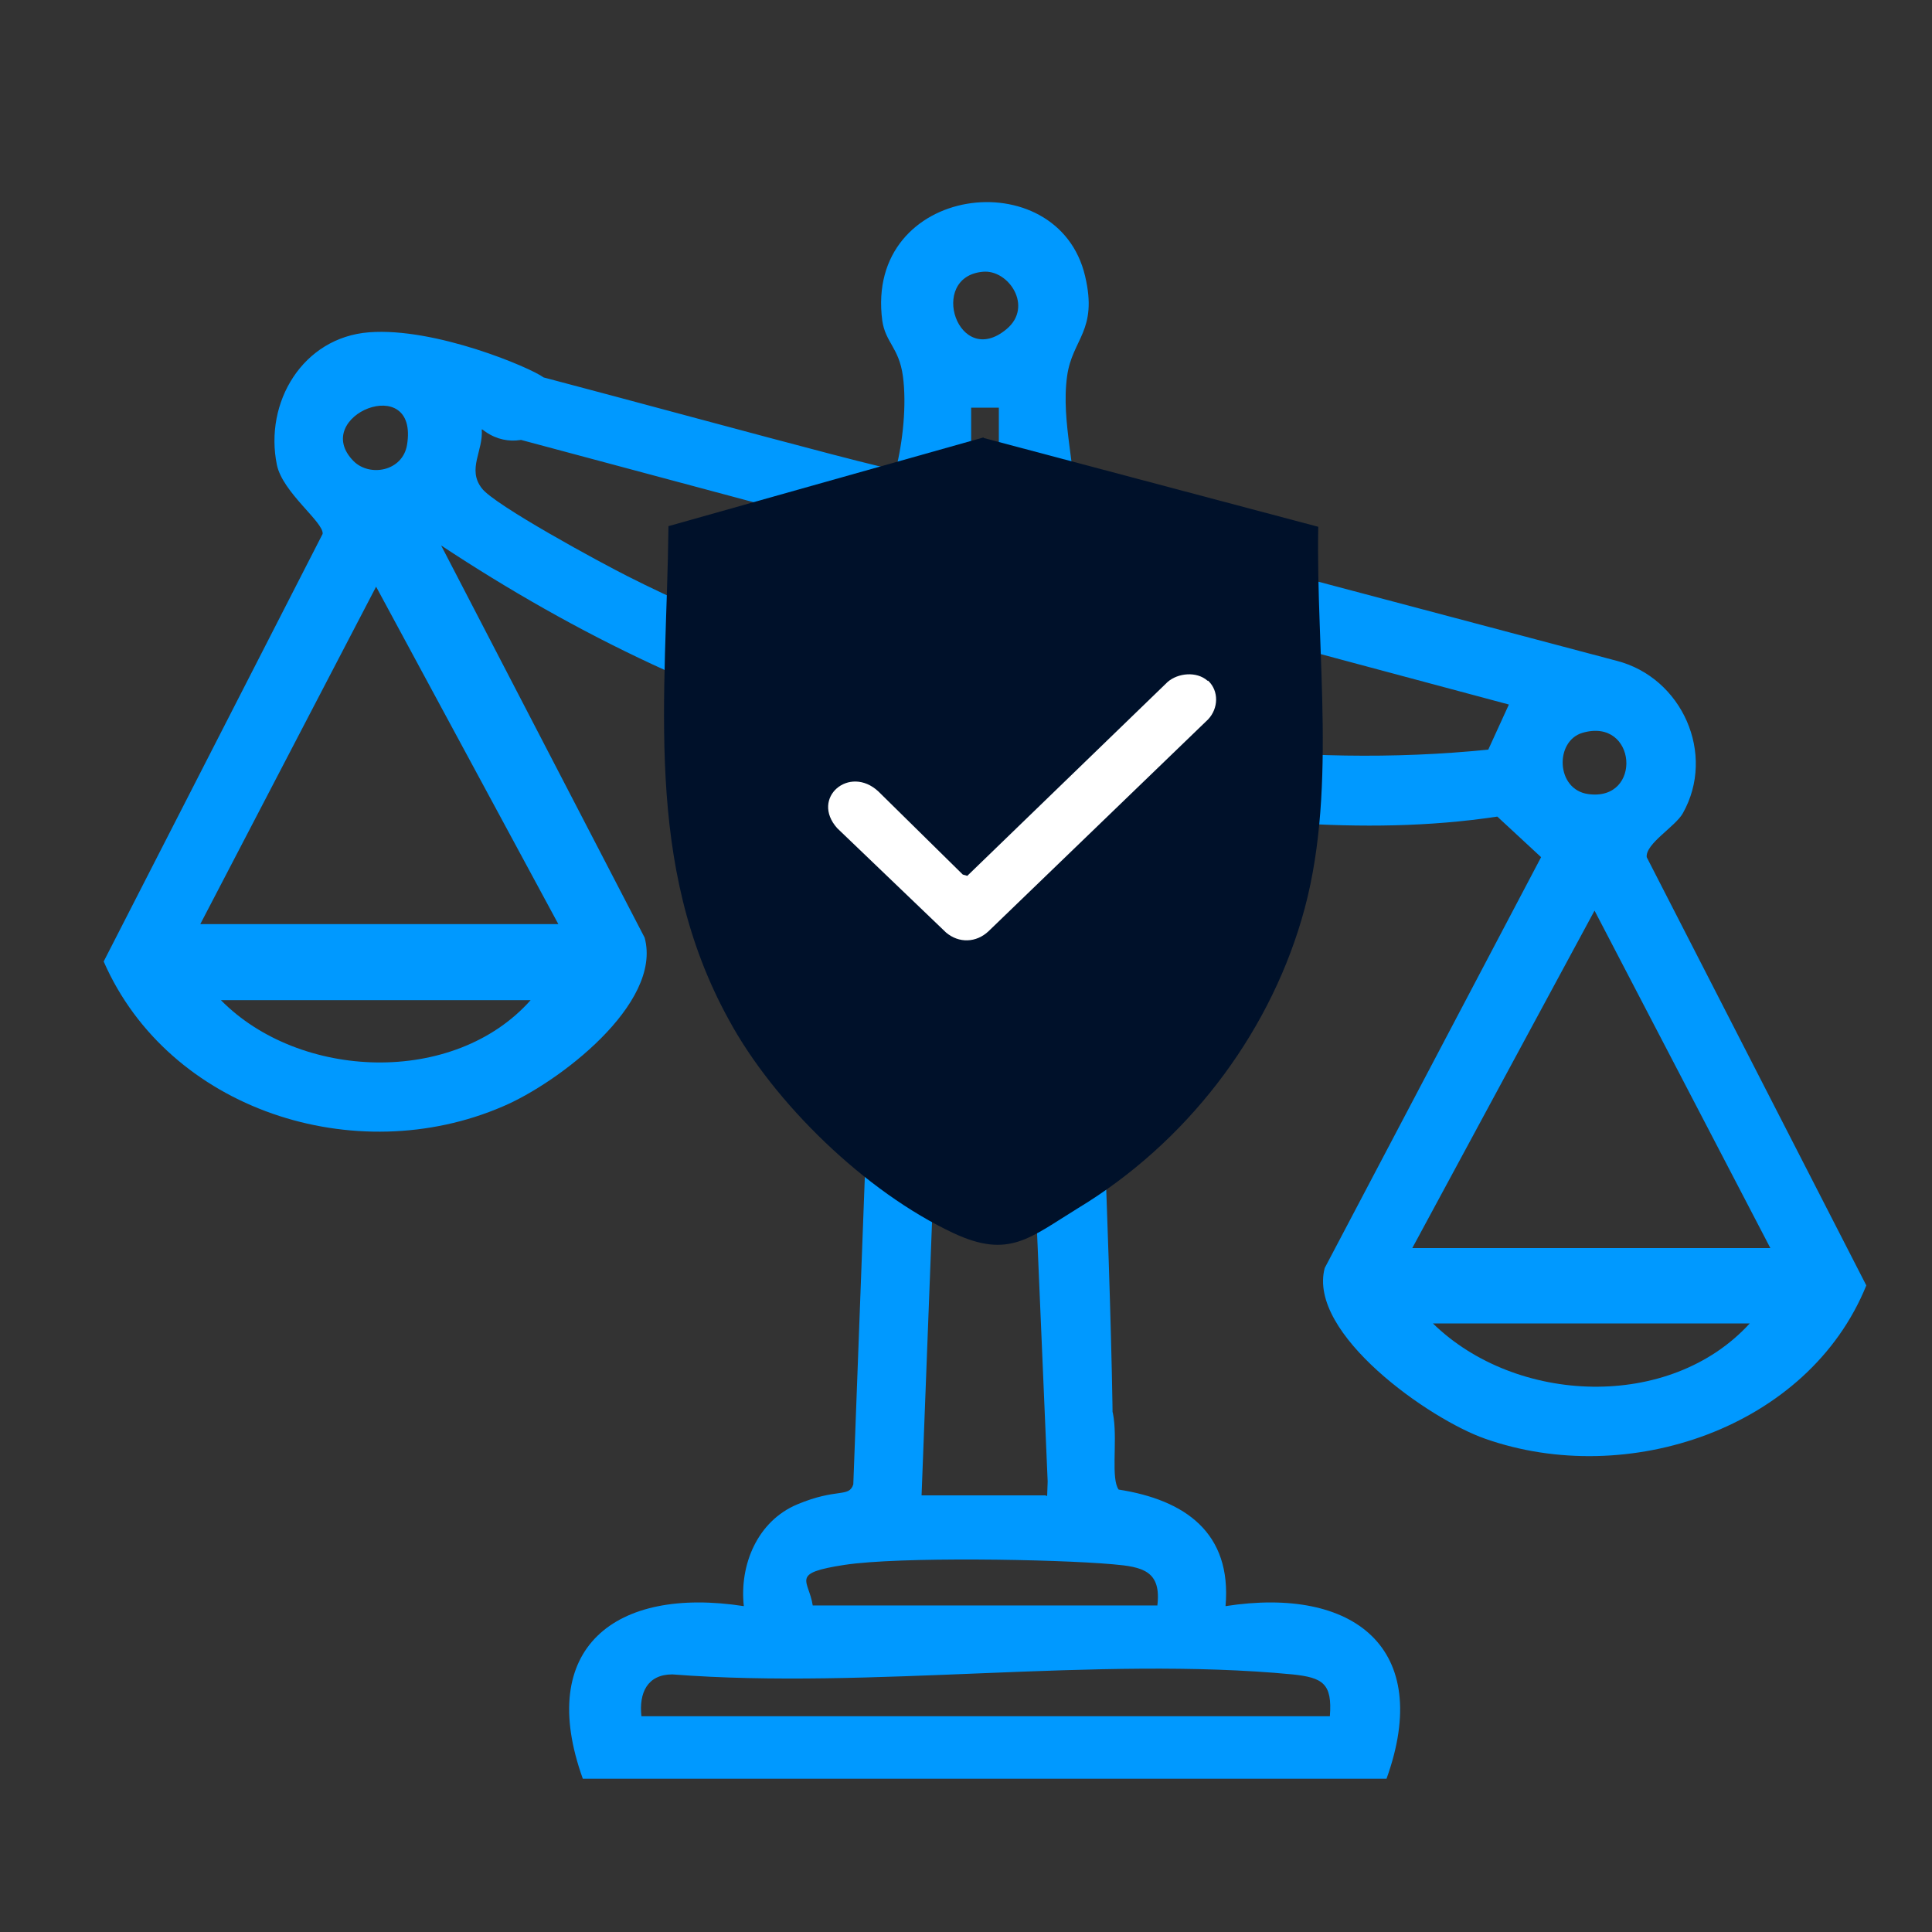 <svg xmlns="http://www.w3.org/2000/svg" id="Layer_1" viewBox="0 0 300 300"><rect x="0" y="0" width="300" height="300" fill="#333333" stroke="none"/><defs><style>      .st0 {        fill: #fff;      }      .st1 {        fill: #09f;      }      .st2 {        fill: #00112a;      }    </style></defs><path class="st1" d="M162.6,232.3l.5-13.9c14.5-9,8.2,9.5,10.6,12.9,10.3,1.6,17.6,6.7,16.6,18.1,19.9-3.1,32.3,6.5,25,26.8h-124.8c-7.3-20.3,5-29.9,25-26.8-.7-6.4,2.1-13.2,8.3-15.8s8-1,8.7-3.1l4.3-114.7c-24.4-6-47.4-17.3-68.3-31.1l31.6,60.9c2.8,10.3-13.5,22.6-22,26.2-22.9,9.9-51.9.6-62-22.5l34-66.4c.2-1.8-6.2-6.4-7.1-10.7-2-9.7,4-19.8,14.3-20.6s25.1,5.5,27.1,7c6.7,4.9-2.8,13.6-9.6,8,.3,3.4-2.3,6.2,0,9.2,1.9,2.6,18.7,11.7,22.7,13.7,14,7.1,30.4,13.2,45.6,17.5,28.5,8,58.5,12.4,88,9.4l3.2-7L62.2,63.3c-3.9-8.5,1.6-9.4,8.6-8.1s67.6,18.2,68.3,17.7c1.1-4.3,1.7-10.1,1.1-14.5s-2.7-5.2-3.2-8.6c-2.8-21.2,27.3-24.9,31.5-6.9,2,8.5-2,9.7-2.8,15.5-1,7.2,1.6,14.7,1.2,21.9l84.1,22.3c10.2,2.6,15.5,14.5,10.3,23.7-1.2,2.1-5.8,4.7-5.6,6.8l34.1,66.5c-9,22.2-37.1,31.6-59.2,23.8-8.6-3-27.6-16.3-24.9-26.5l33.6-63.8-6.8-6.3c-21.2,3.2-42.6.3-63.7-2.6.7,11.2,1.9,37.3,2.1,39.3s2.6,62,1.7,66.8c-.7,3.8-4.2,4.7-7.5,3.2l-2.4-3-4.6-107.8-10.7-2.8-4.3,112.3h19.2ZM152.6,42.2c-8.6.8-3.8,15.2,3.7,8.9,4.2-3.5.3-9.3-3.7-8.9ZM54.9,71.6c2.5,2.5,7.6,1.6,8.3-2.5,1.9-11.5-15.2-4.5-8.3,2.5ZM155.1,63.3h-4.3s0,11.3,0,11.3l.2,1.4,4.1,1.2v-13.9ZM86.7,143.5l-28.3-52.4-27.3,52.4h55.6ZM245.7,113.8c-4.3,1.3-4.1,8.8.9,9.5,8.5,1.2,7.6-12-.9-9.5ZM274.9,193.8l-27.3-52.4-28.3,52.4h55.6ZM82.4,155.3h-48.1c12.2,12.4,36.2,13.4,48.1,0ZM271.7,205.5h-49.2c12.9,12.6,36.8,13.6,49.2,0ZM179.7,249.4c.7-5.5-2.3-6.1-6.9-6.5-9.1-.8-33.2-1.2-41.7.1s-5.5,2.3-4.9,6.3h53.5ZM206.5,266.5c.4-5.1-1.1-6-5.8-6.5-30.4-2.9-65.4,2.4-96.3,0-3.9,0-5.2,2.9-4.8,6.5h106.9Z"></path><path class="st2" d="M152.7,68l52,13.8c-.4,19.8,3.1,41.9-2.6,61-5.4,18.3-18,34.7-34.7,44.8-7.5,4.6-10.7,7.9-19.3,3.9-13.7-6.4-27.9-20.2-34.9-33.1-13.4-24.3-9.7-50.1-9.4-76.7l49-13.8Z"></path><path class="st0" d="M187.6,105.7c1.7,1.6,1.6,4.3,0,6l-34.1,32.9c-1.9,1.8-4.6,1.9-6.6.2l-16.9-16.2c-4.2-4.7,1.9-9.9,6.4-5.7l13.1,12.9.7.2,31.1-30.1c1.6-1.4,4.5-1.7,6.2-.2Z"></path></svg>